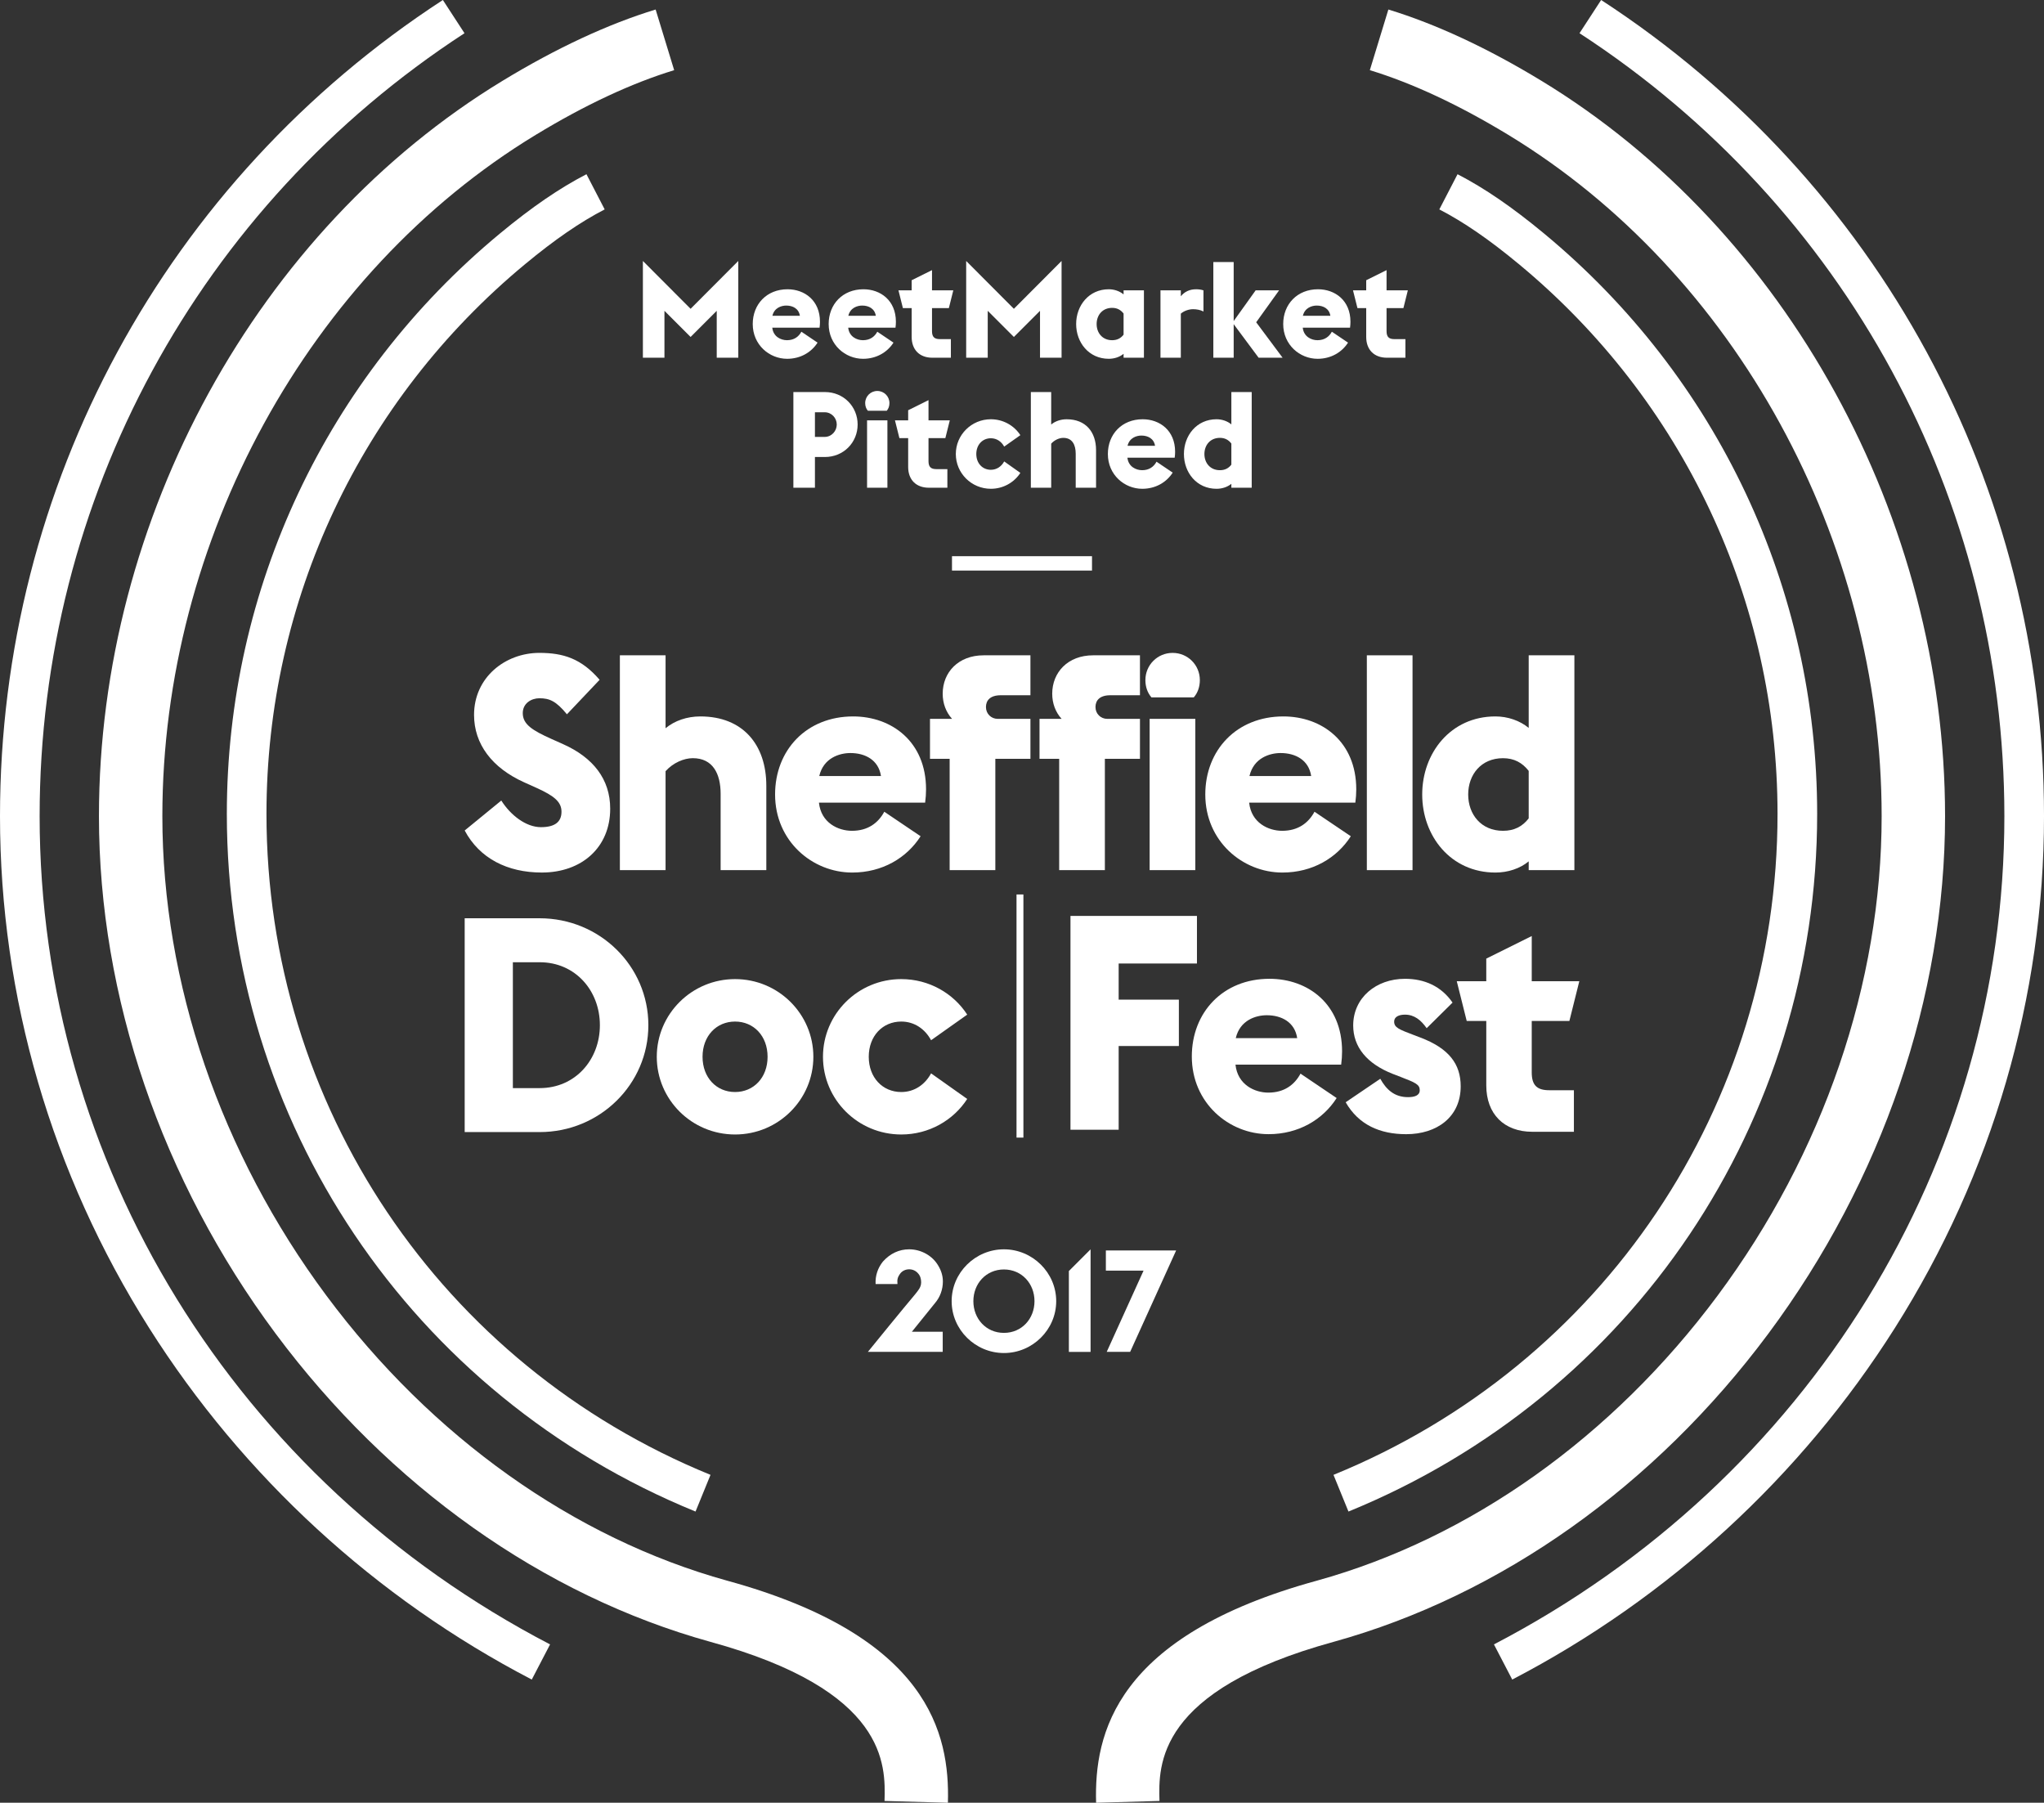 <?xml version="1.0" encoding="utf-8"?>
<!-- Generator: Adobe Illustrator 17.0.0, SVG Export Plug-In . SVG Version: 6.00 Build 0)  -->
<!DOCTYPE svg PUBLIC "-//W3C//DTD SVG 1.1//EN" "http://www.w3.org/Graphics/SVG/1.1/DTD/svg11.dtd">
<svg version="1.1" id="Layer_1" xmlns="http://www.w3.org/2000/svg" xmlns:xlink="http://www.w3.org/1999/xlink" x="0px" y="0px"
	 width="257.886px" height="227.424px" viewBox="0 0 257.886 227.424" enable-background="new 0 0 257.886 227.424"
	 xml:space="preserve">
<rect x="0" y="0" width="257.886" height="227.424" fill="#333333" stroke="none"/>
<g>
	<g>
		<g>
			<path fill="#FFFFFF" d="M87.754,190.688c-35.923-14.661-59.135-49.207-59.135-88.008c0-28.402,12.56-55.091,34.459-73.223
				c4.024-3.332,7.492-5.709,10.914-7.479l2.299,4.44c-3.097,1.603-6.281,3.792-10.023,6.891
				c-20.749,17.178-32.648,42.463-32.648,69.371c0,36.761,21.99,69.489,56.023,83.379L87.754,190.688z"/>
		</g>
		<g>
			<path fill="#FFFFFF" d="M119.595,227.424l-7.996-0.226c0.128-4.525,0.394-13.939-21.981-20.077
				c-21.062-5.835-40.535-19.644-54.845-38.885c-14.373-19.326-22.289-42.508-22.289-65.274c0-37.566,19.994-73.983,50.937-92.777
				c6.787-4.123,13.281-7.146,19.299-8.984l2.338,7.651c-5.382,1.644-11.265,4.393-17.484,8.171
				c-28.605,17.375-47.089,51.107-47.089,85.939c0,21.058,7.354,42.544,20.708,60.5c13.254,17.821,31.206,30.587,50.552,35.947
				C117.219,206.397,119.841,218.745,119.595,227.424z"/>
		</g>
		<g>
			<path fill="#FFFFFF" d="M67.092,211.884c-19.726-10.271-36.421-25.611-48.282-44.363C6.504,148.068,0,125.744,0,102.963
				C0,61.269,20.888,22.778,55.875,0l2.729,4.19C25.039,26.042,5,62.966,5,102.963c0,43.765,24.677,83.802,64.4,104.487
				L67.092,211.884z"/>
		</g>
	</g>
	<g>
		<g>
			<path fill="#FFFFFF" d="M170.132,190.688c35.923-14.661,59.135-49.207,59.135-88.008c0-28.402-12.56-55.091-34.459-73.223
				c-4.024-3.332-7.492-5.709-10.914-7.479l-2.299,4.44c3.097,1.603,6.281,3.792,10.023,6.891
				c20.749,17.178,32.648,42.463,32.648,69.371c0,36.761-21.99,69.489-56.023,83.379L170.132,190.688z"/>
		</g>
		<g>
			<path fill="#FFFFFF" d="M138.292,227.424l7.996-0.226c-0.128-4.525-0.394-13.939,21.981-20.077
				c21.062-5.835,40.535-19.644,54.845-38.885c14.373-19.326,22.289-42.508,22.289-65.274c0-37.566-19.994-73.983-50.937-92.777
				c-6.787-4.123-13.281-7.146-19.299-8.984l-2.338,7.651c5.382,1.644,11.265,4.393,17.484,8.171
				c28.605,17.375,47.089,51.107,47.089,85.939c0,21.058-7.354,42.544-20.708,60.5c-13.254,17.821-31.206,30.587-50.552,35.947
				C140.668,206.397,138.046,218.745,138.292,227.424z"/>
		</g>
		<g>
			<path fill="#FFFFFF" d="M190.795,211.884c19.726-10.271,36.421-25.611,48.282-44.363c12.306-19.454,18.81-41.778,18.81-64.559
				c0-41.694-20.888-80.185-55.875-102.963l-2.729,4.19c33.564,21.852,53.604,58.776,53.604,98.772
				c0,43.765-24.677,83.802-64.4,104.487L190.795,211.884z"/>
		</g>
	</g>
</g>
<g>
	<rect x="120.11" y="70.166" fill="#FFFFFF" width="17.666" height="1.813"/>
</g>
<g>
	<path fill="#FFFFFF" d="M68.088,137.269c4.52,0,7.598-3.608,7.598-7.94c0-4.33-3.078-7.939-7.598-7.939h-3.381v15.88H68.088z
		 M58.628,115.843h9.46c7.598,0,13.714,6.041,13.714,13.485c0,7.447-6.116,13.488-13.714,13.488h-9.46V115.843z"/>
	<path fill="#FFFFFF" d="M96.844,133.318c0-2.622-1.747-4.445-4.103-4.445s-4.103,1.823-4.103,4.445
		c0,2.622,1.747,4.445,4.103,4.445S96.844,135.939,96.844,133.318 M82.864,133.318c0-5.394,4.407-9.801,9.878-9.801
		c5.471,0,9.878,4.407,9.878,9.801c0,5.394-4.407,9.802-9.878,9.802C87.271,143.12,82.864,138.712,82.864,133.318"/>
	<path fill="#FFFFFF" d="M103.833,133.318c0-5.394,4.407-9.801,9.878-9.801c3.496,0,6.572,1.785,8.32,4.482l-4.559,3.23
		c-0.76-1.405-2.09-2.356-3.761-2.356c-2.356,0-4.103,1.823-4.103,4.445c0,2.622,1.747,4.445,4.103,4.445
		c1.671,0,3.001-0.949,3.761-2.355l4.559,3.229c-1.748,2.697-4.824,4.483-8.32,4.483
		C108.239,143.12,103.833,138.712,103.833,133.318"/>
	<path fill="#FFFFFF" d="M169.78,139.054l4.368-2.963c0.76,1.367,1.786,2.318,3.496,2.318c0.797,0,1.482-0.19,1.482-0.874
		c0-0.722-0.533-0.95-2.394-1.672l-0.988-0.379c-3.305-1.292-5.015-3.419-5.015-6.116c0-3.496,2.887-5.889,6.535-5.889
		c2.431,0,4.558,0.911,6.001,3.001l-3.267,3.23c-0.721-1.026-1.557-1.709-2.734-1.709c-0.76,0-1.367,0.266-1.367,0.873
		c0,0.76,0.607,0.988,2.506,1.709l0.798,0.304c3.609,1.368,5.091,3.344,5.091,6.154c0,3.875-3.001,6.041-6.877,6.041
		C174.111,143.081,171.414,141.903,169.78,139.054"/>
	<path fill="#FFFFFF" d="M183.796,123.783h3.723v-2.849l5.737-2.849v5.698h6.002l-1.253,5.015h-4.749v6.497
		c0,1.595,0.646,2.241,2.204,2.241h3.115v5.242h-5.242c-3.571,0-5.813-2.241-5.813-5.85v-8.13h-2.469L183.796,123.783z"/>
	<rect x="172.451" y="82.671" fill="#FFFFFF" width="5.764" height="27.1"/>
	<path fill="#FFFFFF" d="M192.872,103.244v-5.992c-0.802-1.031-1.832-1.603-3.244-1.603c-2.749,0-4.39,2.061-4.39,4.58
		s1.641,4.58,4.39,4.58C191.04,104.809,192.07,104.274,192.872,103.244 M192.872,108.664c-1.107,0.916-2.634,1.412-4.199,1.412
		c-5.649,0-9.237-4.619-9.237-9.848c0-5.229,3.588-9.848,9.237-9.848c1.565,0,3.092,0.534,4.199,1.45v-9.161h5.764v27.1h-5.764
		V108.664z"/>
	<polygon fill="#FFFFFF" points="135.059,115.548 151.016,115.548 151.016,121.55 141.138,121.55 141.138,126.109 148.735,126.109 
		148.735,131.959 141.138,131.959 141.138,142.52 135.059,142.52 	"/>
	<path fill="#FFFFFF" d="M155.914,130.962h7.75c-0.304-2.014-1.975-2.886-3.837-2.886
		C158.459,128.076,156.447,128.683,155.914,130.962 M150.368,133.28c0-5.584,3.952-9.802,9.801-9.802
		c4.826,0,9.157,3.154,9.157,9.155c0,0.533-0.038,1.103-0.114,1.672h-13.335c0.266,2.545,2.431,3.533,4.141,3.533
		c2.014,0,3.305-0.988,4.065-2.393l4.559,3.078c-1.748,2.734-4.826,4.557-8.587,4.557C155.04,143.081,150.368,139.13,150.368,133.28
		"/>
	<path fill="#FFFFFF" d="M58.628,104.77l4.619-3.779c1.183,1.871,3.13,3.359,5,3.359c1.794,0,2.595-0.687,2.595-1.947
		c0-1.221-0.878-1.985-3.168-3.016l-1.527-0.687c-4.084-1.832-6.337-4.848-6.337-8.512c0-4.733,3.932-7.825,8.245-7.825
		c3.015,0,5.306,0.725,7.596,3.397l-4.123,4.351c-1.374-1.679-2.214-2.023-3.473-2.023c-1.031,0-2.099,0.649-2.099,1.87
		c0,1.412,1.183,2.176,3.664,3.283l1.451,0.649c3.741,1.679,5.916,4.389,5.916,8.13c0,4.886-3.588,8.054-8.626,8.054
		C64.01,110.076,60.498,108.282,58.628,104.77"/>
	<path fill="#FFFFFF" d="M78.209,82.67h5.764v9.199c1.145-0.954,2.71-1.489,4.39-1.489c5.382,0,8.321,3.588,8.321,8.741v10.649
		H90.92v-9.619c0-2.558-0.993-4.504-3.512-4.504c-1.107,0-2.481,0.573-3.436,1.641v12.482h-5.764V82.67z"/>
	<path fill="#FFFFFF" d="M103.364,97.9h7.787c-0.306-2.023-1.985-2.901-3.855-2.901C105.921,94.999,103.898,95.61,103.364,97.9
		 M97.79,100.228c0-5.611,3.97-9.848,9.848-9.848c4.848,0,9.199,3.168,9.199,9.199c0,0.535-0.038,1.107-0.115,1.68h-13.398
		c0.267,2.557,2.443,3.55,4.161,3.55c2.023,0,3.321-0.993,4.084-2.405l4.581,3.092c-1.756,2.748-4.848,4.58-8.626,4.58
		C102.486,110.076,97.79,106.106,97.79,100.228"/>
	<path fill="#FFFFFF" d="M117.334,90.686h2.786c-0.764-0.84-1.183-1.947-1.183-3.168c0-2.71,1.985-4.847,5.153-4.847h5.916v5.038
		h-3.741c-1.336,0-1.87,0.649-1.87,1.489c0,0.84,0.649,1.489,1.489,1.489h4.123v5.038h-4.428v14.046h-5.764V95.724h-2.481V90.686z"
		/>
	<path fill="#FFFFFF" d="M131.151,90.686h2.787c-0.764-0.84-1.183-1.947-1.183-3.168c0-2.71,1.985-4.847,5.153-4.847h5.917v5.038
		h-3.741c-1.336,0-1.87,0.649-1.87,1.489c0,0.84,0.649,1.489,1.489,1.489h4.123v5.038h-4.428v14.046h-5.764V95.724h-2.481V90.686z"
		/>
	<path fill="#FFFFFF" d="M145.045,90.686h5.764v19.085h-5.764V90.686z M144.511,85.8c0-1.908,1.527-3.435,3.435-3.435
		c1.909,0,3.436,1.527,3.436,3.435c0,0.84-0.267,1.603-0.764,2.176h-5.344C144.778,87.404,144.511,86.64,144.511,85.8"/>
	<path fill="#FFFFFF" d="M157.641,97.9h7.787c-0.306-2.023-1.985-2.901-3.855-2.901C160.199,94.999,158.176,95.61,157.641,97.9
		 M152.068,100.228c0-5.611,3.97-9.848,9.848-9.848c4.848,0,9.199,3.168,9.199,9.199c0,0.535-0.038,1.107-0.115,1.68h-13.398
		c0.267,2.557,2.443,3.55,4.161,3.55c2.023,0,3.321-0.993,4.084-2.405l4.581,3.092c-1.756,2.748-4.848,4.58-8.627,4.58
		C156.763,110.076,152.068,106.106,152.068,100.228"/>
	<rect x="128.251" y="112.84" fill="#FFFFFF" width="0.869" height="30.673"/>
</g>
<g>
	<path fill="#FFFFFF" d="M118.94,168.004c0,0.559,0,1.406,0,2.541c-2.108,0-5.262,0-9.443,0c0.721-0.901,4.595-5.641,5.947-7.244
		c0.378-0.487,0.775-0.883,0.775-1.532c0-0.415-0.108-0.829-0.396-1.135c-0.27-0.307-0.648-0.505-1.117-0.505
		c-0.451,0-0.901,0.198-1.171,0.595s-0.36,0.667-0.306,1.262c-0.613,0-1.532,0-2.757,0c-0.054-1.045,0.271-2.019,0.919-2.83
		c0.919-1.027,2.055-1.55,3.316-1.55c1.514,0,2.956,0.811,3.676,2.073c0.36,0.594,0.577,1.261,0.577,1.982
		c0,1.027-0.36,1.982-0.973,2.703c-0.649,0.811-1.64,2.019-2.938,3.64C115.894,168.004,117.21,168.004,118.94,168.004z"/>
	<path fill="#FFFFFF" d="M120.067,164.148c0-3.604,2.992-6.542,6.596-6.542c3.604,0,6.596,2.938,6.596,6.542
		c0,3.604-2.992,6.542-6.596,6.542C123.059,170.689,120.067,167.752,120.067,164.148z M130.519,164.148c0-2.216-1.604-4-3.856-4
		c-2.252,0-3.856,1.784-3.856,4c0,2.217,1.604,4,3.856,4C128.915,168.148,130.519,166.365,130.519,164.148z"/>
	<path fill="#FFFFFF" d="M134.856,160.346l2.739-2.739v12.939h-2.739V160.346z"/>
	<path fill="#FFFFFF" d="M144.281,160.292h-4.757v-2.541h8.866l-5.803,12.794h-2.956L144.281,160.292z"/>
</g>
<g>
	<path fill="#FFFFFF" d="M81.112,32.922l6.018,6.034l6.018-6.034v12.205h-2.72v-5.916l-3.298,3.298l-3.298-3.298v5.916h-2.72V32.922
		z"/>
	<path fill="#FFFFFF" d="M94.971,40.878c0-2.499,1.768-4.386,4.386-4.386c2.159,0,4.097,1.411,4.097,4.097
		c0,0.238-0.017,0.493-0.051,0.748h-5.966c0.119,1.139,1.088,1.581,1.853,1.581c0.901,0,1.479-0.442,1.819-1.071l2.04,1.377
		c-0.782,1.224-2.159,2.04-3.841,2.04C97.061,45.263,94.971,43.495,94.971,40.878z M97.452,39.84h3.468
		c-0.136-0.901-0.884-1.292-1.717-1.292C98.591,38.549,97.69,38.821,97.452,39.84z"/>
	<path fill="#FFFFFF" d="M104.55,40.878c0-2.499,1.768-4.386,4.386-4.386c2.159,0,4.097,1.411,4.097,4.097
		c0,0.238-0.017,0.493-0.051,0.748h-5.966c0.119,1.139,1.088,1.581,1.853,1.581c0.901,0,1.479-0.442,1.819-1.071l2.04,1.377
		c-0.782,1.224-2.159,2.04-3.841,2.04C106.641,45.263,104.55,43.495,104.55,40.878z M107.032,39.84h3.468
		c-0.136-0.901-0.884-1.292-1.717-1.292C108.171,38.549,107.27,38.821,107.032,39.84z"/>
	<path fill="#FFFFFF" d="M113.356,36.628h1.666v-1.275l2.567-1.275v2.55h2.686l-0.561,2.244h-2.125v2.907
		c0,0.714,0.289,1.003,0.986,1.003h1.394v2.346h-2.346c-1.598,0-2.601-1.003-2.601-2.618v-3.638h-1.105L113.356,36.628z"/>
	<path fill="#FFFFFF" d="M121.9,32.922l6.018,6.034l6.018-6.034v12.205h-2.72v-5.916l-3.298,3.298l-3.298-3.298v5.916h-2.72V32.922z
		"/>
	<path fill="#FFFFFF" d="M141.759,44.634c-0.493,0.408-1.173,0.629-1.87,0.629c-2.516,0-4.114-2.057-4.114-4.385
		s1.598-4.386,4.114-4.386c0.697,0,1.376,0.238,1.87,0.646v-0.51h2.567v8.499h-2.567V44.634z M141.759,42.22v-2.668
		c-0.357-0.459-0.816-0.714-1.445-0.714c-1.224,0-1.955,0.918-1.955,2.04c0,1.122,0.731,2.04,1.955,2.04
		C140.943,42.917,141.402,42.679,141.759,42.22z"/>
	<path fill="#FFFFFF" d="M146.414,36.628h2.567v0.748c0.476-0.578,1.104-0.884,1.938-0.884c0.272,0,0.595,0.034,0.918,0.136v2.668
		c-0.391-0.204-0.867-0.289-1.309-0.289c-0.527,0-1.139,0.204-1.547,0.561v5.559h-2.567V36.628z"/>
	<path fill="#FFFFFF" d="M153.083,33.058h2.567v7.445l2.771-3.875h2.958l-2.89,4.028l3.332,4.471h-3.026l-3.145-4.232v4.232h-2.567
		V33.058z"/>
	<path fill="#FFFFFF" d="M161.899,40.878c0-2.499,1.768-4.386,4.386-4.386c2.159,0,4.097,1.411,4.097,4.097
		c0,0.238-0.017,0.493-0.051,0.748h-5.966c0.119,1.139,1.088,1.581,1.853,1.581c0.901,0,1.479-0.442,1.819-1.071l2.04,1.377
		c-0.782,1.224-2.159,2.04-3.841,2.04C163.99,45.263,161.899,43.495,161.899,40.878z M164.381,39.84h3.468
		c-0.136-0.901-0.884-1.292-1.717-1.292C165.519,38.549,164.618,38.821,164.381,39.84z"/>
	<path fill="#FFFFFF" d="M170.705,36.628h1.666v-1.275l2.567-1.275v2.55h2.686l-0.561,2.244h-2.125v2.907
		c0,0.714,0.289,1.003,0.986,1.003h1.394v2.346h-2.346c-1.598,0-2.601-1.003-2.601-2.618v-3.638h-1.105L170.705,36.628z"/>
	<path fill="#FFFFFF" d="M100.098,49.458h3.978c2.363,0,4.13,1.836,4.13,4.097s-1.768,4.097-4.13,4.097h-1.258v3.875h-2.72V49.458z
		 M104.042,55.119c0.884,0,1.53-0.748,1.53-1.564s-0.646-1.547-1.53-1.547h-1.224v3.111H104.042z"/>
	<path fill="#FFFFFF" d="M109.158,50.852c0-0.85,0.68-1.53,1.53-1.53c0.85,0,1.53,0.68,1.53,1.53c0,0.374-0.119,0.714-0.34,0.969
		h-2.38C109.276,51.566,109.158,51.226,109.158,50.852z M109.395,53.028h2.567v8.499h-2.567V53.028z"/>
	<path fill="#FFFFFF" d="M112.914,53.028h1.666v-1.275l2.567-1.275v2.55h2.686l-0.561,2.244h-2.125v2.907
		c0,0.714,0.289,1.003,0.986,1.003h1.394v2.346h-2.346c-1.598,0-2.601-1.003-2.601-2.618v-3.638h-1.105L112.914,53.028z"/>
	<path fill="#FFFFFF" d="M120.593,57.277c0-2.414,1.972-4.386,4.42-4.386c1.563,0,2.94,0.799,3.723,2.006l-2.04,1.445
		c-0.34-0.629-0.935-1.054-1.683-1.054c-1.054,0-1.836,0.816-1.836,1.989s0.782,1.989,1.836,1.989c0.748,0,1.343-0.425,1.683-1.054
		l2.04,1.445c-0.782,1.207-2.159,2.006-3.723,2.006C122.565,61.663,120.593,59.691,120.593,57.277z"/>
	<path fill="#FFFFFF" d="M130.058,49.458h2.567v4.097c0.51-0.425,1.207-0.663,1.955-0.663c2.397,0,3.706,1.598,3.706,3.893v4.743
		h-2.566v-4.284c0-1.139-0.442-2.006-1.564-2.006c-0.493,0-1.105,0.255-1.53,0.731v5.559h-2.567V49.458z"/>
	<path fill="#FFFFFF" d="M139.777,57.277c0-2.499,1.768-4.386,4.386-4.386c2.159,0,4.097,1.411,4.097,4.097
		c0,0.238-0.017,0.493-0.051,0.748h-5.966c0.119,1.139,1.088,1.581,1.853,1.581c0.901,0,1.479-0.442,1.819-1.071l2.04,1.377
		c-0.782,1.224-2.159,2.04-3.841,2.04C141.868,61.663,139.777,59.895,139.777,57.277z M142.259,56.24h3.468
		c-0.136-0.901-0.884-1.292-1.717-1.292C143.398,54.949,142.497,55.221,142.259,56.24z"/>
	<path fill="#FFFFFF" d="M155.357,61.034c-0.493,0.408-1.173,0.629-1.87,0.629c-2.516,0-4.114-2.057-4.114-4.386
		s1.598-4.386,4.114-4.386c0.697,0,1.376,0.238,1.87,0.646v-4.08h2.567v12.069h-2.567V61.034z M155.357,58.62v-2.669
		c-0.357-0.458-0.816-0.714-1.445-0.714c-1.224,0-1.955,0.918-1.955,2.04s0.731,2.04,1.955,2.04
		C154.541,59.317,155,59.079,155.357,58.62z"/>
</g>
<g>
</g>
<g>
</g>
<g>
</g>
<g>
</g>
<g>
</g>
<g>
</g>
</svg>
